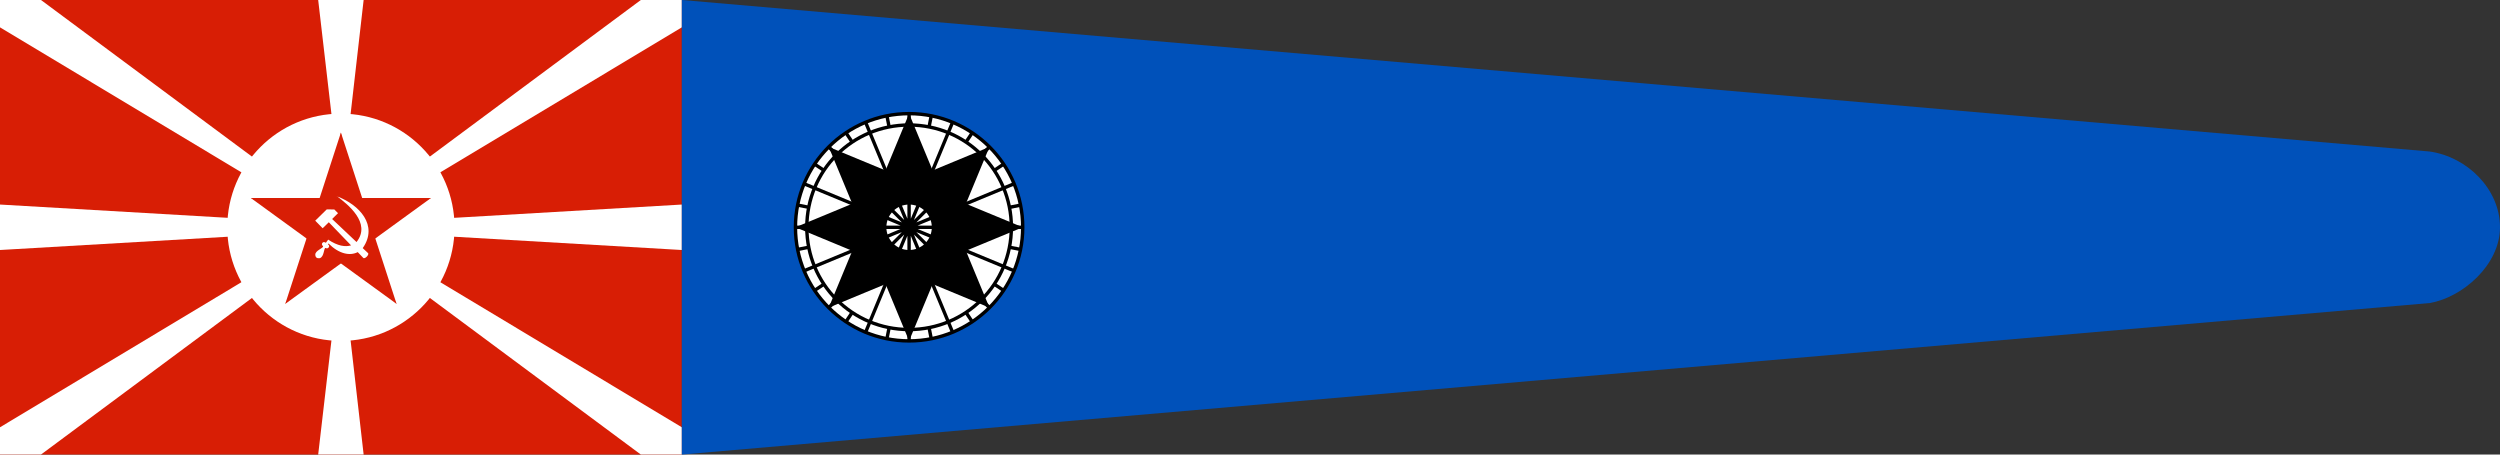 <?xml version="1.0" encoding="UTF-8"?>
<svg xmlns="http://www.w3.org/2000/svg" width="1210" height="220" style="fill-rule: evenodd;" viewBox="0 0 462 84" xmlns:xlink="http://www.w3.org/1999/xlink">
 <rect x="0" y="0" width="462" height="84" fill="#333333" stroke="none"/>
 <defs>
  <style type="text/css">
	.str1 {stroke:black;stroke-width:3}
    .fil1 {fill:white}
  </style>
 </defs>
  <g transform="scale(0.014, 0.014)" fill="white">
 <rect fill="#D81E05" width="9000" height="6000"/>
 <polygon points="4200,0 4800,0 4628,1505 4628,4495 4800,6000 4200,6000 4375,4495 4375,1505"/>
 <polygon points="0,5640 3187,3725 5674,2067 8459,0 9000,0 9000,361 5812,2275 3326,3933 541,6000 0,6000"/>
 <polygon points="9000,5640 5812,3725 3326,2067 541,0 0,0 0,361 3187,2275 5674,3933 8459,6000 9000,6000"/>
 <polygon points="0,2700 3005,2875 6000,2875 9000,2700 9000,3300 6000,3125 3005,3125 0,3300"/>
 <circle cx="4500" cy="3000" r="1500"/>
  <g id="star" fill="#D81E05" transform="translate(4500, 3000) scale(1250, 1250)">
  <g id="10">
 <polygon id="3" points="0,0 0,1 0.5,1" transform="translate(0, -1) rotate(18)"/>
 <use xlink:href="#3" transform="scale(-1, 1)"/>
  </g>
 <use xlink:href="#10" transform="rotate(72)"/>
 <use xlink:href="#10" transform="rotate(-72)"/>
 <use xlink:href="#10" transform="rotate(144)"/>
 <use xlink:href="#10" transform="rotate(-144)"/>
  </g>
 <path d="M4446 2591c300,111 551,386 342,684l70 66c20,20 -43,84 -63,63l-73 -76c-101,52 -244,27 -386,-114l-8 10 4 3c33,24 -5,67 -34,46 -26,-4 -16,117 -77,135 -37,5 -57,-9 -59,-44 -5,-59 117,-90 101,-116 -33,-24 0.5,-70 33,-46l5 3 31 -42c126,85 226,99 302,76l-294 -305 -81 79 -98 -100 152 -149 100 1 49 49 -78 77 322 304c201,-252 -121,-502 -260,-606l0 0z"/>
  </g>
<path fill="#0051BA" d="M449 28c7,1 13,7 13,14 0,7 -7,13 -13,14l-323,28 0,-84z"/>
  <g id="Rumb" transform="scale(0.21, 0.21) translate(125, -100)">
<circle class="fil1 str1" cx="675" cy="300" r="100"/>
<polygon class="str1" points="655.492,201.921 675,300 694.508,201.922 675,300 730.557,216.854 675,300 758.146,244.443 675,300 773.079,280.492 675,300 773.078,319.508 675,300 758.146,355.557 675,300 730.557,383.146 675,300 694.508,398.079 675,300 655.492,398.078 675,300 619.443,383.146 675,300 591.854,355.557 675,300 576.921,319.508 675,300 576.922,280.492 675,300 591.854,244.443 675,300 619.442,216.854 675,300"/>
  <path class="fil1 str1" d="M675 210c50,0 90,40 90,90 0,50 -40,90 -90,90 -50,0 -90,-40 -90,-90 0,-50 40,-90 90,-90z"/>
 <path d="M675 200l20.709 50 50 -20.709 -20.709 50 50 20.709 -50 20.709 20.709 50 -50 -20.709 -20.709 50 -20.709 -50 -50 20.709 20.709 -50 -50 -20.709 50 -20.709 -20.709 -50 50 20.709 20.709 -50zm0 80c11.046,0 20,8.954 20,20 0,11.046 -8.954,20 -20,20 -11.046,0 -20,-8.954 -20,-20 0,-11.046 8.954,-20 20,-20z"/>
 <polygon class="str1" points="675,200 675,300 713.268,207.613 675,300 745.71,229.29 675,300 767.387,261.732 675,300 775,300 675,300 767.387,338.268 675,300 745.71,370.71 675,300 713.268,392.387 675,300 675,400 675,300 636.732,392.387 675,300 604.29,370.71 675,300 582.613,338.268 675,300 575,300 675,300 582.613,261.732 675,300 604.29,229.29 675,300 636.732,207.613 675,300"/>
  </g>
</svg>